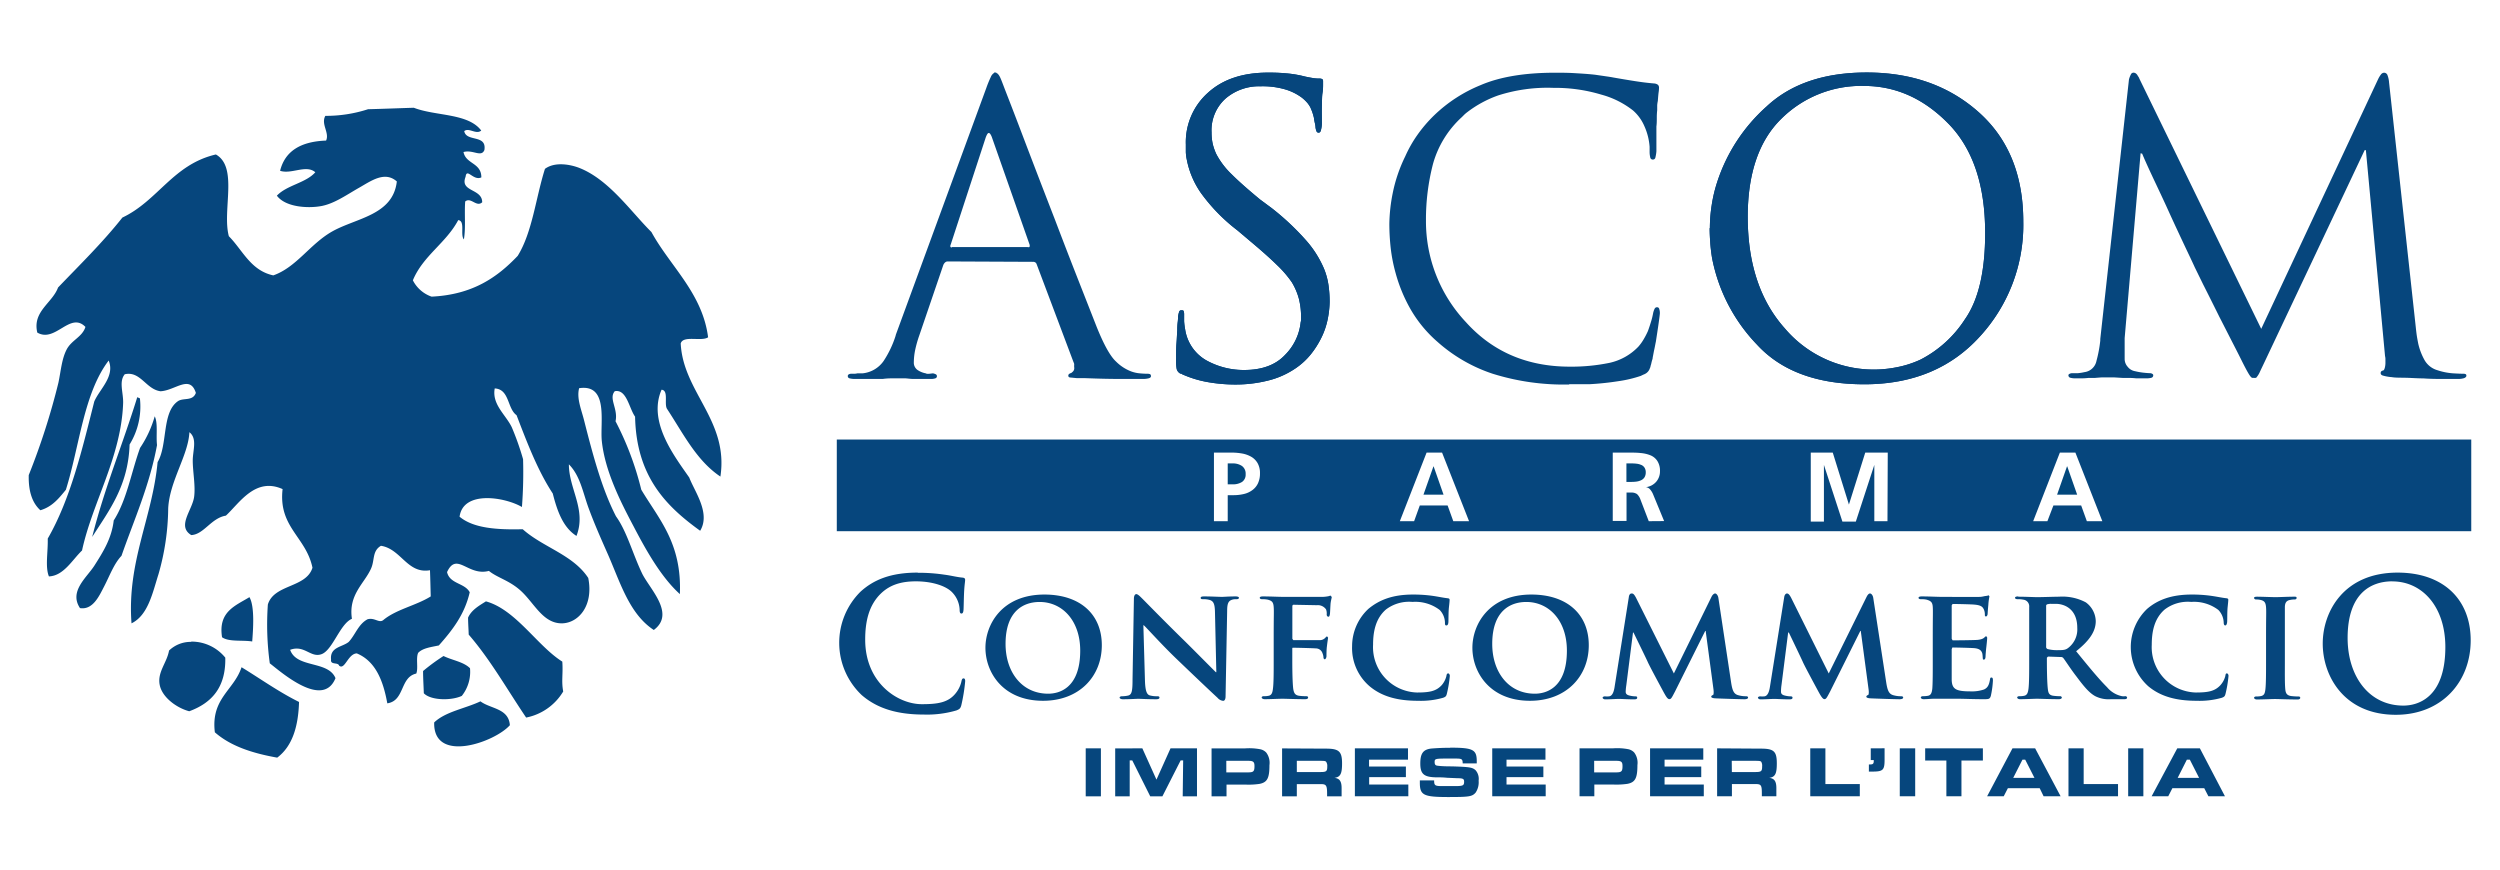 <?xml version="1.0" encoding="UTF-8"?>
<svg xmlns="http://www.w3.org/2000/svg" id="Livello_3" data-name="Livello 3" width="155.57mm" height="54.12mm" viewBox="0 0 441 153.4">
  <defs>
    <style>
      .cls-1, .cls-2 {
        fill: #06467d;
      }

      .cls-1, .cls-4 {
        fill-rule: evenodd;
      }

      .cls-3 {
        fill: #12427a;
      }

      .cls-4 {
        fill: #02477c;
      }
    </style>
  </defs>
  <g>
    <path class="cls-1" d="M73,19c-2.67.08-5.38.19-8.08.26a24,24,0,0,1-7.53,1.17c-.82,1.47.78,3,.13,4.36-4.44.16-7.24,1.83-8.11,5.33,2,.67,4.6-1.15,6.21.26-1.67,1.9-5,2.25-6.78,4.13,1.57,2.09,5.62,2.26,7.9,1.82s4.45-2,6.57-3.2S67.86,30.1,70,32c-.68,6-7.21,6.43-11.45,8.85-3.91,2.24-6.27,6.29-10.34,7.72-4-.86-5.4-4.45-7.84-6.91-1.22-4.53,1.7-12.17-2.29-14.42C30.52,29,27.87,35.4,21.59,38.37c-3.47,4.39-7.48,8.3-11.35,12.34-1,2.74-4.55,4.21-3.66,7.95,3.18,1.87,5.79-3.78,8.49-1-.54,1.78-2.45,2.31-3.32,4s-1,3.74-1.44,5.82A122.54,122.54,0,0,1,5.07,83.8C5,86.64,5.68,88.7,7.12,90c2.11-.62,3.29-2.13,4.5-3.61,2.41-7.69,3.13-17,7.55-22.8,1.14,2.79-1.57,5-2.54,7.22C14.47,79.38,12.41,88.08,8.42,95c.07,2.35-.48,5,.21,6.67,2.6-.1,4.12-2.93,5.84-4.57,1.84-8.51,6.92-16.51,7.25-26,.06-1.86-.79-3.8.29-5.09,2.78-.62,3.73,2.66,6.31,3,2.6-.14,5.19-3,6.23.29-.56,1.53-2.23.79-3.19,1.48-2.84,2-1.75,7.67-3.56,10.73-.94,9.9-5.42,17.59-4.6,28.44,2.94-1.45,3.71-5.39,4.76-8.68a43.25,43.25,0,0,0,1.71-11.58c.23-4.82,3.55-9.39,3.74-13.46,1.43,1.14.6,3.17.59,5,0,2,.51,4.48.24,6.44-.35,2.36-3.07,5.16-.5,6.71,2.23-.11,3.5-3,6.11-3.43,2.4-2.22,5.19-6.84,10-4.68C49.08,93,54,94.7,55.12,100.14c-1.1,3.58-6.79,2.88-7.87,6.49A50.34,50.34,0,0,0,47.59,117c2,1.55,9.38,8.09,11.59,2.62-1.29-3.14-6.86-1.71-8-5,2.54-.94,3.61,1.49,5.56.76S60,110,62.08,109.15c-.65-4.28,2.21-6.23,3.38-8.88.66-1.48.18-3.09,1.74-4,3.58.56,4.64,5,8.65,4.31.06,1.56.09,3.1.13,4.62-2.56,1.61-6.12,2.28-8.39,4.19-.75.56-1.49-.5-2.75-.16-1.63.86-2.16,2.75-3.33,4-1.15.93-3.34.88-3.11,3.11-.15,1,1.23.42,1.42,1.07,1,.86,1.56-2.11,3.12-2.16,3.28,1.36,4.65,4.76,5.38,8.81,3.1-.45,2.21-4.61,5.11-5.25.39-.94-.1-2.74.34-3.66.8-.83,2.2-1,3.64-1.3,2.34-2.64,4.54-5.42,5.45-9.38-.88-1.67-3.52-1.44-4-3.56,1.71-3.68,3.69.78,7.38-.21,1.52,1.23,3.59,1.66,5.61,3.49,2.42,2.2,3.93,5.82,7.32,5.76,2.85-.07,5.57-3.08,4.6-8-2.68-4.11-8-5.41-11.56-8.6-4.52.11-8.69-.16-11.14-2.21.64-4.73,8.09-3.43,11-1.71A79.82,79.82,0,0,0,92.27,81a48.21,48.21,0,0,0-2-5.66c-1.07-2.21-3.52-4-3-6.83,2.63.14,2.19,3.54,3.85,4.72C93,78.12,94.85,83,97.51,87.05c.79,3.13,1.83,6,4.18,7.48,1.79-4.63-1.34-8.29-1.34-12.63,2,2,2.48,5,3.48,7.72s2.09,5.18,3.22,7.74c2.29,5.09,3.84,10.85,8.28,13.76,3.8-2.83-.55-7.05-2-9.84-1.71-3.52-2.72-7.51-4.67-10.21-2.42-4.7-4-10.51-5.61-16.86-.47-1.91-1.37-3.94-.89-5.74,5.26-.8,3.66,6.08,4,9.32.55,5.25,3.25,10.61,5.58,15,2.41,4.64,5,9.11,8.19,12,.37-9-3.69-13.18-6.81-18.42a53.7,53.7,0,0,0-4.54-12.07c.49-2.2-1.26-4-.13-5.3,2.1-.4,2.51,3,3.58,4.49.22,10.55,5.45,15.78,11.48,20.13,1.88-3.12-1-6.94-1.92-9.38-2.67-3.85-7.34-9.86-4.89-15.5,1.32.11.38,2.6,1,3.43,2.82,4.29,5.16,9.07,9.38,11.89,1.5-9.87-6.58-14.89-7-23.48.42-1.49,3.68-.29,4.83-1.09-1-7.79-6.7-12.53-10-18.57-3.63-3.59-7.49-9.28-12.78-11.33-1.46-.56-4.23-1.13-6,.19-1.62,5.11-2.22,11.18-4.81,15.35-3.59,3.77-7.93,6.84-15.19,7.19a5.86,5.86,0,0,1-3.3-2.88c1.81-4.36,5.85-6.56,8-10.62,1.28.13.31,2.62,1,3.4.35-2,.07-4.53.23-6.68,1-.85,2,1.08,3,.13,0-2.46-4-1.79-2.93-4.49.2-1.68,1.37.78,2.78.1,0-2.61-2.73-2.32-3.15-4.47,1.67-.47,3.14,1,3.69-.36.43-2.81-3.2-1.36-3.56-3.33.84-.68,2.11.68,3-.1-2.31-3.08-8-2.53-11.84-4M24.21,70.06c-2.56,8.3-5.77,16-7.95,24.65,3-4.71,6.36-9,6.6-16.31a12.75,12.75,0,0,0,1.82-8.14Zm3.09,3.35A19.53,19.53,0,0,1,24.71,79c-1.55,4.28-2.35,9.23-4.65,12.8-.36,3.16-1.87,5.55-3.43,8-1.36,2.1-4.48,4.51-2.52,7.46,2.28.37,3.39-2.15,4.26-3.82,1-1.93,1.73-4,3.06-5.4,2.23-6.39,4.93-12.32,6.27-19.54-.2-1.6.19-3.84-.4-5.06M44,105.33c-2.49,1.53-5.54,2.55-4.83,7.07,1.19.86,3.59.47,5.32.75.16-2.06.47-6.18-.49-7.82m41.71.75c-1.22.77-2.53,1.5-3.14,2.86,0,1,.08,2,.11,3,3.83,4.42,6.79,9.69,10.13,14.63a9.83,9.83,0,0,0,6.54-4.6c-.35-1.86,0-3.1-.16-5.27-4.43-2.78-8.19-9.17-13.48-10.63m-52,7.15a5.49,5.49,0,0,0-3.89,1.53c-.38,2.16-2.06,3.76-1.66,6s3,4.12,5.22,4.71c3.94-1.45,6.48-4.2,6.36-9.46a7.67,7.67,0,0,0-6-2.83m44.5,2.54a34.57,34.57,0,0,0-3.61,2.65c0,1.3.09,2.61.13,3.92,1.2,1.27,4.8,1.35,6.7.47a6.82,6.82,0,0,0,1.45-4.88c-1.15-1.15-3.16-1.4-4.67-2.16m-35.64,2c-1.33,4.05-5.43,5.49-4.7,11.46,2.77,2.44,6.61,3.69,11,4.47,2.66-2,3.72-5.46,3.85-9.82-3.6-1.79-6.75-4.05-10.11-6.11m42.11,6c-2.7,1.28-6.15,1.8-8.16,3.72-.19,7.33,10.67,3.51,13.35.49-.21-3-3.41-2.87-5.19-4.21"></path>
    <path class="cls-2" d="M161.87,101c-4.76,0-7.78,1.27-10.08,3.37a12.7,12.7,0,0,0,.2,18.22c2.91,2.53,6.59,3.45,11,3.45a18.44,18.44,0,0,0,5.73-.73c.54-.22.7-.35.85-.89a30.29,30.29,0,0,0,.69-4.27c0-.26-.06-.49-.28-.49s-.31.14-.41.65a5.12,5.12,0,0,1-1.1,2.11c-1.27,1.48-3,1.79-5.85,1.79-4.28,0-10-3.77-10-11.38,0-3.1.59-6.15,2.93-8.29,1.41-1.28,3.23-2,6-2,2.94,0,5.41.83,6.47,2a4.67,4.67,0,0,1,1.26,3c0,.44.07.68.32.68s.34-.25.37-.73.05-2.4.12-3.45.16-1.49.16-1.75-.13-.38-.49-.41c-1-.09-2-.37-3.2-.52a30.46,30.46,0,0,0-4.64-.33Zm261.07,0c-9.59,0-13.21,7-13.21,12.52,0,5.66,3.72,12.56,12.89,12.56,8.11,0,13.21-5.81,13.21-13.13S430.9,101,422.94,101m-.93,1.55c5.24,0,9.35,4.42,9.35,11.58,0,9.24-5.16,10.33-7.4,10.33-6.14,0-9.84-5.26-9.84-11.92,0-8,4.21-10,7.89-10m-134.24,2.15c-.2,0-.4.22-.44.61L284.84,121c-.11.79-.33,1.75-1,1.83a3.49,3.49,0,0,1-.73,0c-.25,0-.41.13-.41.24s.19.29.45.29c.79,0,2-.08,2.43-.08s1.61.08,2.65.08c.36,0,.57-.06.57-.29s-.14-.24-.37-.24a4.86,4.86,0,0,1-.89-.12c-.43-.09-.77-.24-.77-.69a9.14,9.14,0,0,1,.11-1.14l1.18-9.31h.09c.82,1.67,2.28,4.67,2.48,5.12.28.68,2.25,4.31,2.84,5.41.4.72.68,1.22,1,1.22s.41-.22,1-1.34l5.33-10.69h.08l1.38,10.32c.08.68,0,1-.12,1s-.28.17-.28.28.14.26.73.29c1,.05,4.5.16,5.12.16.36,0,.65-.09.65-.29s-.18-.24-.4-.24a4.79,4.79,0,0,1-1.39-.2c-.76-.23-1-.87-1.22-2.36l-2.23-14.8c-.09-.5-.38-.77-.57-.77s-.46.21-.65.61l-6.63,13.5-6.67-13.34c-.34-.64-.51-.77-.77-.77m27.4,0c-.2,0-.43.22-.49.61L312.24,121c-.11.79-.34,1.75-1,1.83a3.49,3.49,0,0,1-.73,0c-.26,0-.41.13-.41.24s.19.29.44.29c.79,0,2-.08,2.44-.08s1.61.08,2.65.08c.37,0,.57-.06.57-.29s-.19-.24-.41-.24a4.53,4.53,0,0,1-.85-.12c-.42-.09-.77-.24-.77-.69a7.46,7.46,0,0,1,.08-1.14l1.18-9.31h.12c.81,1.67,2.24,4.67,2.44,5.12.28.68,2.25,4.31,2.84,5.41.4.72.71,1.22,1,1.22s.41-.22,1-1.34l5.33-10.69h.08l1.38,10.32c.09.68,0,1-.12,1s-.28.17-.28.28.14.26.73.29c1,.05,4.5.16,5.12.16.36,0,.65-.09.65-.29s-.18-.24-.41-.24a4.73,4.73,0,0,1-1.38-.2c-.75-.23-1-.87-1.22-2.36l-2.27-14.8c-.08-.5-.37-.77-.57-.77s-.41.21-.61.61l-6.67,13.5-6.63-13.34c-.34-.64-.52-.77-.77-.77m-114.76.12c-.25,0-.41.34-.41.81l-.24,14.19c0,2.08-.12,2.72-.78,2.89a5,5,0,0,1-1.09.12c-.23,0-.41.1-.41.24s.23.29.57.29c1.27,0,2.46-.08,2.69-.08.45,0,1.6.08,3.2.08.34,0,.57-.08.57-.29s-.16-.24-.44-.24a4.54,4.54,0,0,1-1.3-.16c-.48-.17-.76-.74-.82-2.6l-.28-9.76h.08c.48.42,3.07,3.34,5.77,5.93s5.69,5.44,7.24,6.87a1.46,1.46,0,0,0,1,.53c.2,0,.41-.23.41-.77l.28-15.08c0-1.35.23-1.79.9-2a2.4,2.4,0,0,1,.77-.08c.28,0,.41-.11.41-.25s-.23-.24-.57-.24c-1.21,0-2.12.08-2.4.08-.53,0-1.87-.08-3.17-.08-.37,0-.61.05-.61.24s.09.25.41.25a4,4,0,0,1,1.26.16c.58.23.82.65.85,2.11l.24,10.61h-.08c-.36-.34-3.68-3.7-5.36-5.36-3.61-3.52-7.33-7.34-7.65-7.65s-.74-.77-1.05-.77m-16.18.08c-7.52,0-10.41,5.31-10.41,9.39,0,4.25,3,9.35,10.17,9.35,6.39,0,10.36-4.31,10.36-9.8s-3.87-8.94-10.12-8.94m65,0c-3.68,0-6,1-7.85,2.52a9,9,0,0,0-2.88,6.59,8.86,8.86,0,0,0,3.09,7.07c2.25,1.89,5.12,2.56,8.5,2.56a14.3,14.3,0,0,0,4.46-.53c.43-.16.55-.26.66-.69a21.29,21.29,0,0,0,.53-3.17c0-.2-.12-.44-.29-.44s-.27.11-.32.49a3.88,3.88,0,0,1-.82,1.58c-1,1.09-2.19,1.3-4.39,1.3a8,8,0,0,1-7.72-8.41c0-2.34.45-4.64,2.27-6.23a6.73,6.73,0,0,1,4.68-1.34,7.09,7.09,0,0,1,4.8,1.42,3.33,3.33,0,0,1,.93,2.2c0,.31,0,.53.25.53s.34-.27.36-.61,0-1.77.09-2.56.12-1.15.12-1.34-.09-.26-.37-.29c-.73-.08-1.55-.26-2.48-.4a24.44,24.44,0,0,0-3.62-.25m20.89,0c-7.51,0-10.4,5.31-10.4,9.39,0,4.25,3,9.35,10.16,9.35,6.39,0,10.37-4.31,10.37-9.8s-3.87-8.94-10.13-8.94m116.48,0c-3.69,0-6.06,1-7.85,2.52a9.3,9.3,0,0,0,.2,13.66c2.26,1.89,5.12,2.56,8.5,2.56a14.32,14.32,0,0,0,4.47-.53c.42-.16.54-.26.65-.69a21.29,21.29,0,0,0,.53-3.17c0-.2-.11-.44-.29-.44s-.22.11-.28.49a3.85,3.85,0,0,1-.85,1.58c-1,1.09-2.2,1.3-4.39,1.3a8,8,0,0,1-7.73-8.41c0-2.34.45-4.64,2.28-6.23a6.73,6.73,0,0,1,4.68-1.34,7.08,7.08,0,0,1,4.79,1.42,3.34,3.34,0,0,1,.94,2.2c0,.31.09.53.28.53s.3-.27.33-.61,0-1.77.08-2.56.12-1.15.12-1.34-.08-.26-.36-.29c-.73-.08-1.55-.26-2.49-.4a24.19,24.19,0,0,0-3.61-.25m-151.88.17-.37.12a6.49,6.49,0,0,1-1,.12c-.59,0-6.08,0-7,0-.7,0-2.31-.08-3.57-.08-.39,0-.57.08-.57.24s.18.25.4.25a4.72,4.72,0,0,1,1,.08c.79.2,1,.48,1.06,1.3s0,1.45,0,5.08v4.23c0,2.31,0,4.07-.13,5.08-.08.7-.22,1.14-.73,1.26a3.6,3.6,0,0,1-.89.08c-.28,0-.37.13-.37.24s.19.29.53.29c.93,0,2.48-.08,3.13-.08s2.41.08,4,.08c.37,0,.53-.12.53-.29s-.1-.24-.41-.24a8.33,8.33,0,0,1-1.22-.08c-.73-.12-.89-.56-1-1.26-.11-1-.16-2.7-.16-5v-2c0-.17,0-.21.16-.21.42,0,3.37.07,4,.12a1.23,1.23,0,0,1,1.17.86,2.25,2.25,0,0,1,.17.73c0,.17.1.33.24.33s.29-.34.29-.53,0-1.27.08-1.75c.08-.76.2-1.4.2-1.54l-.16-.21c-.14,0-.18.1-.33.24a1.3,1.3,0,0,1-1.05.41c-.37,0-.68,0-1.1,0l-3.5,0-.16-.24V107c0-.28.1-.33.25-.33l4.1.08a1.75,1.75,0,0,1,1.59.73,2,2,0,0,1,.12.9c0,.28.15.4.32.4s.22-.29.25-.48.09-1.66.12-1.92c.09-.62.2-.92.2-1.09l-.2-.21Zm116,0-.4.08c-.21,0-.57.13-1,.16s-6,0-6.79,0-2.24-.08-3.54-.08c-.36,0-.57.08-.57.24s.15.25.41.25a4.23,4.23,0,0,1,1,.08c.8.23,1.05.48,1.1,1.3s0,1.45,0,5.08v4.23c0,2.19,0,4.07-.08,5.08-.08.7-.22,1.14-.73,1.26a4.3,4.3,0,0,1-.89.08c-.31,0-.41.13-.41.24s.18.29.49.29c.51,0,1.11-.06,1.7-.08h1.43c.73,0,1.67,0,2.88,0s2.7.08,4.56.08c.92,0,1.12,0,1.3-.61a16.29,16.29,0,0,0,.36-2.64c0-.25,0-.57-.24-.57s-.23.11-.28.37c-.17,1-.44,1.46-1.06,1.74a6.64,6.64,0,0,1-2.36.33c-2.53,0-3.27-.36-3.33-2,0-.71,0-2.73,0-3.54v-1.91l.12-.29c.63,0,3.45.07,3.9.12.93.09,1.24.46,1.38.94.06.31.06.64.09.89s.07.17.24.17.24-.34.24-.53.07-1.11.13-1.59c.14-1.21.16-1.61.16-1.75l-.16-.24c-.12,0-.21.12-.41.29s-.59.31-1.18.36-3.79.08-4.35.08l-.16-.28v-5.9l.16-.24c.5,0,3.48.06,3.9.12,1.24.11,1.43.47,1.63.89a2.19,2.19,0,0,1,.16.86c0,.2,0,.33.2.33s.26-.3.29-.41c0-.28.09-1.33.12-1.59a10.66,10.66,0,0,1,.2-1.54l-.16-.21Zm5.29.16c-.36,0-.57.08-.57.24s.19.25.44.25a4.32,4.32,0,0,1,1,.08,1.18,1.18,0,0,1,1.06,1.3c0,.76,0,1.45,0,5.08v4.23c0,2.19,0,4.07-.12,5.08-.09.7-.23,1.14-.74,1.26a3.3,3.3,0,0,1-.85.08c-.31,0-.41.13-.41.24s.18.29.49.29c1,0,2.53-.08,3-.08s2.43.08,3.86.08c.31,0,.53-.12.53-.29a.3.3,0,0,0-.33-.24,8.67,8.67,0,0,1-1.21-.08c-.76-.12-.86-.56-.94-1.26-.11-1-.16-2.86-.16-5.08v-.37l.2-.2,2.24.08a.55.55,0,0,1,.44.16c.31.37,1.34,2,2.32,3.25,1.38,1.86,2.35,3,3.42,3.54a5.23,5.23,0,0,0,2.68.49h2.36c.31,0,.49-.08.49-.29a.3.3,0,0,0-.33-.24,1.93,1.93,0,0,1-.57,0,4.65,4.65,0,0,1-2.64-1.59c-1.49-1.48-3.25-3.64-5.45-6.34,2.43-1.94,3.46-3.55,3.46-5.32a4.22,4.22,0,0,0-1.75-3.3,8.77,8.77,0,0,0-4.72-1c-.76,0-3,.08-3.86.08-.5,0-2.08-.08-3.37-.08m42.19,0c-.39,0-.56.07-.56.2s.11.29.36.29a3.28,3.28,0,0,1,.94.12c.53.17.75.44.81,1.26s0,1.45,0,5.08v4.23c0,2.31,0,4.21-.12,5.2-.09.7-.22,1-.73,1.14a3.92,3.92,0,0,1-.86.08c-.3,0-.4.13-.4.24s.18.29.48.29c1,0,2.65-.08,3.21-.08s2.4.08,4,.08c.28,0,.45-.12.45-.29s-.09-.24-.37-.24a10.26,10.26,0,0,1-1.26-.08c-.73-.12-.93-.49-1-1.14-.11-1-.08-2.89-.08-5.2v-4.23c0-3.63,0-4.32,0-5.08s.25-1.19.93-1.3a3.19,3.19,0,0,1,.73-.08c.25,0,.41-.06.41-.29s-.22-.2-.53-.2c-1,0-2.56.08-3.17.08s-2.41-.08-3.34-.08m-214.69.93c4,0,7.16,3.29,7.16,8.58,0,6.81-3.9,7.6-5.65,7.6-4.67,0-7.52-3.85-7.52-8.78,0-5.9,3.26-7.4,6-7.4m85.87,0c4,0,7.15,3.29,7.15,8.58,0,6.81-3.91,7.6-5.65,7.6-4.68,0-7.52-3.85-7.52-8.78,0-5.9,3.26-7.4,6-7.4m92.56.33c.26,0,.55,0,.86,0,1.46,0,3.78.85,3.78,4.23a4.11,4.11,0,0,1-1.63,3.57c-.42.31-.76.37-1.75.37a6.71,6.71,0,0,1-1.87-.2.42.42,0,0,1-.24-.45V106.9a.29.29,0,0,1,.24-.32,3.36,3.36,0,0,1,.61-.08m-106,25.4c-1.39,0-2.49.07-3.25.13-1.49.15-2,.86-2,2.64s.57,2.38,2.65,2.44c.59,0,1.31,0,2.07.08l1.83.08c1,0,1.18.13,1.18.61,0,.65-.18.76-1.38.78h-2.4c-1.38,0-1.5-.09-1.51-1h-2.52v.41c0,2.2.64,2.52,5.08,2.52,3.67,0,4.15-.09,4.76-.78a3.27,3.27,0,0,0,.53-2.11,2.31,2.31,0,0,0-.53-1.83c-.55-.52-1.05-.59-4.14-.69-1.65,0-2.23-.07-2.61-.12s-.48-.25-.48-.66c0-.57.15-.6,2.31-.6h1.3c1.21,0,1.32.07,1.34.85h2.48v-.37c0-2.05-.64-2.4-4.67-2.4m-64.31,8.58h2.68V132h-2.68Zm5.2-8.45v8.45h2.56l0-6.34h.45l3.17,6.34h2.15l3.22-6.34h.44l-.08,6.34h2.52V132h-4.67L204,137.52,201.51,132Zm17,0,0,8.45h2.64v-2.07h3.26a13.13,13.13,0,0,0,2.56-.12c1.36-.27,1.75-1,1.75-3.3a3,3,0,0,0-.57-2.23,2,2,0,0,0-1-.57,10.46,10.46,0,0,0-2.77-.16Zm12.44,0v8.45h2.6v-2.15H233c.95,0,1.1.23,1.1,1.71v.44h2.56v-.77c0-.09,0-.31,0-.61V139c0-1.18-.36-1.7-1.26-1.79h-.24l.24,0c1.07-.16,1.34-.75,1.34-2.56,0-2.12-.56-2.6-2.84-2.6ZM239,132v8.45h9.43v-2.07h-6.91v-1.3H248v-1.87h-6.5V134h6.87v-2Zm24.23,0v8.45h9.43v-2.07h-6.91v-1.3h6.5v-1.87h-6.5V134h6.87v-2Zm15.4,0v8.45h2.61v-2.07h3.25a13.64,13.64,0,0,0,2.6-.12c1.36-.27,1.75-1,1.75-3.3a3,3,0,0,0-.57-2.23,2,2,0,0,0-1-.57,10.37,10.37,0,0,0-2.76-.16Zm12.44,0v8.45h9.48v-2.07h-6.92v-1.3h6.47v-1.87h-6.47V134h6.83v-2Zm11.83,0v8.45h2.61v-2.15h4.18c1,0,1.1.23,1.1,1.71v.44h2.56v-.77c0-.09,0-.31,0-.61V139c0-1.18-.35-1.7-1.26-1.79h-.24l.24,0c1.07-.16,1.34-.75,1.34-2.56,0-2.12-.52-2.6-2.8-2.6Zm16.43,0v8.45h8.74v-2.15H322V132ZM330,132v2.07h.53v.16c0,.46-.13.61-.61.61h-.25v1.26c.26,0,.39,0,.61,0,1.9,0,2.16-.27,2.16-2.11v-2Zm5.12,8.45h2.72V132h-2.72ZM339.6,132v2.15h3.74v6.3H346v-6.3h3.78V132ZM355,132l-4.47,8.45h2.93l.73-1.42h5.61l.69,1.42h3L359,132Zm9.88,0v8.45h8.74v-2.15h-6.06V132Zm10.53,8.45h2.68V132h-2.68Zm8.66-8.45-4.52,8.45h2.93l.73-1.42h5.62l.73,1.42h2.92L388.06,132ZM356.76,134h.49l1.63,3.21h-3.75Zm29,0h.53l1.63,3.21h-3.78Zm-169.44.2h3.83c.93,0,1.14.18,1.14.94,0,.93-.18,1.1-1.14,1.1h-3.83Zm64.89,0h3.86c.94,0,1.14.18,1.14.94,0,.93-.18,1.1-1.14,1.1h-3.86Zm-52.45,0h3.58c1.19,0,1.43,0,1.59.17a1.28,1.28,0,0,1,.2.81c0,.84-.13,1-1.18,1h-4.19Zm76.72,0h3.57c1.19,0,1.48,0,1.63.17a1.34,1.34,0,0,1,.16.81c0,.84-.13,1-1.18,1H305.5Z"></path>
    <path class="cls-2" d="M158,59.11l16-43.64a19.91,19.91,0,0,1,.78-1.9,1.46,1.46,0,0,1,.56-.7s0-.08.07-.08h.28s.07,0,.07.08c.19.05.38.25.57.59s.44,1,.77,1.87,1.38,3.53,3.16,8.22,3.72,9.74,5.83,15.18q2.11,5.55,4.11,10.64t3.27,8.33c1.27,3.14,2.4,5.17,3.41,6.08a7.64,7.64,0,0,0,2.63,1.72,5.86,5.86,0,0,0,1.55.35c.51.05.94.07,1.27.07a1.38,1.38,0,0,1,.52.07q.18.08.18.36c0,.18-.14.31-.42.38a4.16,4.16,0,0,1-1,.11h-3.73q-2.94,0-6.39-.14H190l-1.13-.11c-.28,0-.42-.13-.42-.32a.37.37,0,0,1,.14-.31,1.09,1.09,0,0,1,.36-.17h0s.05,0,.1-.08a1.12,1.12,0,0,0,.32-.31.9.9,0,0,0,.11-.67v-.28a1.35,1.35,0,0,0,0-.28,1.31,1.31,0,0,0-.11-.29l-6.53-17.35a.72.72,0,0,0-.21-.25.74.74,0,0,0-.43-.1l-15.1-.07a.76.76,0,0,0-.42.21,1.33,1.33,0,0,0-.28.42l-4.22,12.37a20.57,20.57,0,0,0-.74,2.6,11.06,11.06,0,0,0-.24,2.17,1.57,1.57,0,0,0,.66,1.38,3.74,3.74,0,0,0,1.45.59.56.56,0,0,0,.27.08h.29l.7-.08a1.9,1.9,0,0,1,.53.18.36.36,0,0,1,.17.32.38.38,0,0,1-.28.38,2.29,2.29,0,0,1-.77.11c-.33,0-.68,0-1.06,0s-.77,0-1.19,0h-.85c-.51,0-1-.09-1.44-.11l-.94,0-1.09,0c-.54,0-1.19,0-1.94.11l-1.61,0c-.56,0-1.15,0-1.76,0h-1.48a3.59,3.59,0,0,1-1-.11.39.39,0,0,1-.31-.38.34.34,0,0,1,.17-.32.92.92,0,0,1,.46-.11h.49a2.1,2.1,0,0,0,.56-.07l.46,0a4.09,4.09,0,0,1,.46,0,5.15,5.15,0,0,0,3.72-2.18A17.86,17.86,0,0,0,158,59.18Zm9.84-15.53H181.3c.19.05.3,0,.32-.07a.68.68,0,0,0,0-.36l-6.67-19c-.19-.47-.36-.7-.53-.7s-.33.25-.53.77l-6.18,18.9a.55.55,0,0,0-.07.21v.15c0,.05,0,.09.11.13a.28.28,0,0,0,.17.08Z"></path>
    <path class="cls-2" d="M217.93,67.82a27.94,27.94,0,0,1-4.85-.42A19.07,19.07,0,0,1,208.51,66a.33.33,0,0,0-.14-.1.37.37,0,0,0-.14,0,1.3,1.3,0,0,1-.66-.81,8.22,8.22,0,0,1-.11-1.72c0-1,0-1.92.07-2.81s.09-1.66.14-2.32a11.15,11.15,0,0,1,.07-1.37,7.81,7.81,0,0,0,.07-1A4.21,4.21,0,0,1,208,55a.38.38,0,0,1,.38-.28c.24,0,.38,0,.42.17a1.68,1.68,0,0,1,.08.6c0,.33,0,.72,0,1.16a11.32,11.32,0,0,0,.18,1.44,7.57,7.57,0,0,0,3.83,5.52,13.6,13.6,0,0,0,6.57,1.65q4.71,0,7.2-2.64a9.58,9.58,0,0,0,2.78-5.8,1.63,1.63,0,0,0,.07-.45v-.46a13.05,13.05,0,0,0-.39-3.23,11.26,11.26,0,0,0-1.23-2.88,19.25,19.25,0,0,0-2.57-3q-1.58-1.55-3.9-3.52l-3.16-2.67A31.34,31.34,0,0,1,211.82,34a15.35,15.35,0,0,1-2.46-5.8,8.19,8.19,0,0,1-.18-1.36q0-.67,0-1.38a11.68,11.68,0,0,1,3.93-9.13Q217,12.8,223.69,12.8a32.78,32.78,0,0,1,3.63.17,19.88,19.88,0,0,1,2.91.53c.66.14,1.16.23,1.51.28a6.75,6.75,0,0,0,.95.07,1.12,1.12,0,0,1,.56.1.5.5,0,0,1,.14.39c0,.1,0,.31,0,.64s0,.79-.1,1.4-.08,1.36-.11,2.25,0,1.95,0,3.16A5.12,5.12,0,0,1,233,23c-.07.26-.2.39-.38.39a.38.38,0,0,1-.39-.25,2.72,2.72,0,0,1-.17-.66,3.48,3.48,0,0,0-.11-.74c-.07-.31-.13-.62-.18-1a10,10,0,0,0-.31-1.05c-.12-.32-.23-.58-.32-.77a4.6,4.6,0,0,0-.49-.74,6.87,6.87,0,0,0-1.05-1,9.35,9.35,0,0,0-2.71-1.36,14,14,0,0,0-4.53-.61,9.1,9.1,0,0,0-6.15,2.15,7.5,7.5,0,0,0-2.49,6,9.53,9.53,0,0,0,.2,2,9.66,9.66,0,0,0,.64,1.82,14,14,0,0,0,2.67,3.52c1.22,1.22,2.9,2.71,5.06,4.49l2,1.48a45.62,45.62,0,0,1,6.11,5.73,18.39,18.39,0,0,1,3.16,5,12.33,12.33,0,0,1,.78,2.85,20.6,20.6,0,0,1,.21,3,16.74,16.74,0,0,1-.32,2.92A13.3,13.3,0,0,1,233,59.74a15.85,15.85,0,0,1-1.76,2.74,12.24,12.24,0,0,1-2.67,2.46,14.88,14.88,0,0,1-5,2.21,23.36,23.36,0,0,1-5.62.67Z"></path>
    <path class="cls-2" d="M217.93,67.82a27.94,27.94,0,0,1-4.85-.42A19.07,19.07,0,0,1,208.51,66a.33.33,0,0,0-.14-.1.37.37,0,0,0-.14,0,1.3,1.3,0,0,1-.66-.8,8.33,8.33,0,0,1-.11-1.73c0-1,0-1.92.07-2.81s.09-1.66.14-2.32a11.15,11.15,0,0,1,.07-1.37,7.81,7.81,0,0,0,.07-1A4.21,4.21,0,0,1,208,55a.38.38,0,0,1,.38-.28c.24,0,.38.06.42.17a1.68,1.68,0,0,1,.08.6c0,.33,0,.72,0,1.16a11.32,11.32,0,0,0,.18,1.44,7.55,7.55,0,0,0,3.83,5.52,13.6,13.6,0,0,0,6.57,1.65q4.71,0,7.2-2.64a9.58,9.58,0,0,0,2.78-5.79,1.77,1.77,0,0,0,.07-.46v-.46a13.05,13.05,0,0,0-.39-3.23,11.26,11.26,0,0,0-1.23-2.88,19.25,19.25,0,0,0-2.57-3q-1.58-1.55-3.9-3.52l-3.16-2.67A31.34,31.34,0,0,1,211.82,34a15.35,15.35,0,0,1-2.46-5.8,8.19,8.19,0,0,1-.18-1.36q0-.67,0-1.38a11.68,11.68,0,0,1,3.93-9.13Q217,12.8,223.69,12.8a32.78,32.78,0,0,1,3.63.17,19.88,19.88,0,0,1,2.91.53c.66.14,1.16.23,1.51.28a6.75,6.75,0,0,0,.95.07,1.12,1.12,0,0,1,.56.1.49.49,0,0,1,.14.4c0,.08,0,.3,0,.63s0,.79-.1,1.4-.08,1.36-.11,2.25,0,1.95,0,3.16A5.12,5.12,0,0,1,233,23c-.07.26-.2.39-.38.39a.38.38,0,0,1-.39-.25,2.6,2.6,0,0,1-.17-.66,3.48,3.48,0,0,0-.11-.74c-.07-.31-.13-.62-.18-1a10,10,0,0,0-.31-1.05c-.12-.32-.23-.58-.32-.77a4.6,4.6,0,0,0-.49-.74,6.87,6.87,0,0,0-1.05-1,9.6,9.6,0,0,0-2.71-1.37,14.38,14.38,0,0,0-4.53-.59,9.09,9.09,0,0,0-6.15,2.14,7.5,7.5,0,0,0-2.49,6,9.36,9.36,0,0,0,.2,2,9.5,9.5,0,0,0,.64,1.83,13.8,13.8,0,0,0,2.67,3.52c1.22,1.22,2.9,2.71,5.06,4.49l2,1.48a45,45,0,0,1,6.11,5.73,18.39,18.39,0,0,1,3.16,5,12.33,12.33,0,0,1,.78,2.85,20.6,20.6,0,0,1,.21,3,16.74,16.74,0,0,1-.32,2.92A13.3,13.3,0,0,1,233,59.74a15.85,15.85,0,0,1-1.76,2.74,12.24,12.24,0,0,1-2.67,2.46,14.88,14.88,0,0,1-5,2.21,23.36,23.36,0,0,1-5.62.67Z"></path>
    <path class="cls-2" d="M276.77,67.82a42,42,0,0,1-13.46-1.9,27.67,27.67,0,0,1-9.73-5.62,22.41,22.41,0,0,1-4.78-5.8,27.38,27.38,0,0,1-2.6-6.29,28.35,28.35,0,0,1-.88-4.46,39.35,39.35,0,0,1-.24-4.25,29.6,29.6,0,0,1,.59-5.41,26.56,26.56,0,0,1,2.22-6.53A22.14,22.14,0,0,1,250,23.83,24.52,24.52,0,0,1,253,20.32,25.81,25.81,0,0,1,261.2,15q5.1-2.19,13.18-2.18c1,0,2.08,0,3.27.07s2.42.14,3.68.28l1.66.24c.54.08,1.06.15,1.58.25,1.36.24,2.61.45,3.76.63s2.28.33,3.41.42a1.29,1.29,0,0,1,.73.25.71.71,0,0,1,.18.53,5.86,5.86,0,0,1-.07.8c-.05.36-.09.86-.14,1.52a5.48,5.48,0,0,0-.11.74c0,.25,0,.55,0,.87a11.83,11.83,0,0,0-.07,1.37c0,.5,0,1-.07,1.52v2.52c0,.43,0,.79,0,1.09s0,.55,0,.74a6.48,6.48,0,0,1-.18,1.12.44.44,0,0,1-.45.36.45.45,0,0,1-.46-.39,4.34,4.34,0,0,1-.11-1.09v-.77a10.72,10.72,0,0,0-.91-3.62,7.73,7.73,0,0,0-2-2.78,15.65,15.65,0,0,0-5.62-2.81,28.2,28.2,0,0,0-8.43-1.19,28.58,28.58,0,0,0-9.74,1.33,19.78,19.78,0,0,0-5.52,3,5.12,5.12,0,0,0-.49.42l-.42.42a17.51,17.51,0,0,0-5.09,8.29,39.09,39.09,0,0,0-1.23,10,25.93,25.93,0,0,0,7.06,17.88q7.07,7.84,18.31,7.84a33.24,33.24,0,0,0,7-.67A10,10,0,0,0,289,61.15a8.1,8.1,0,0,0,.92-1.27,13.77,13.77,0,0,0,.77-1.48c.24-.65.43-1.26.6-1.82a12.11,12.11,0,0,0,.32-1.34,3.2,3.2,0,0,1,.28-.81.45.45,0,0,1,.42-.24.37.37,0,0,1,.38.32,2,2,0,0,1,.11.74c0,.13-.07.71-.21,1.71s-.31,2.1-.49,3.27c-.1.47-.19,1-.29,1.44s-.18.95-.27,1.37c0,.24-.1.45-.15.64s-.09.37-.13.56a2.54,2.54,0,0,0-.11.38,1,1,0,0,1-.11.32,1.68,1.68,0,0,1-.84,1,1.92,1.92,0,0,1-.32.14l-.45.22a21.89,21.89,0,0,1-4,.94,50,50,0,0,1-5.1.53c-.61,0-1.21,0-1.79,0s-1.16,0-1.72,0Z"></path>
    <path class="cls-3" d="M301.62,40.2a26.5,26.5,0,0,1,.32-4,25.18,25.18,0,0,1,1-4.18,30.5,30.5,0,0,1,8.68-13.24q6.42-6,17.67-6,11.88,0,19.75,7t7.87,19.33a29.09,29.09,0,0,1-7.66,20.24q-7.66,8.43-20.38,8.43-12.51,0-18.94-7A30.3,30.3,0,0,1,302,45.47c-.14-.89-.25-1.77-.31-2.63s-.11-1.72-.11-2.57Zm6.68-2q0,12.36,6.5,19.67a20.55,20.55,0,0,0,19.71,6.92,17.85,17.85,0,0,0,4.28-1.37,20.45,20.45,0,0,0,7.84-7.13q3.56-5.1,3.55-15.21,0-12.66-6.5-19.29t-14.86-6.64A20,20,0,0,0,314.17,21q-5.88,5.81-5.87,17.32Z"></path>
    <path class="cls-2" d="M301.62,40.2a26.5,26.5,0,0,1,.32-4,25.18,25.18,0,0,1,1-4.18,30.5,30.5,0,0,1,8.68-13.24q6.42-6,17.67-6,11.88,0,19.75,7t7.87,19.33a29.09,29.09,0,0,1-7.66,20.24q-7.66,8.43-20.38,8.43-12.51,0-18.94-7A30.26,30.26,0,0,1,302,45.47c-.14-.89-.25-1.77-.31-2.63s-.11-1.72-.11-2.57Zm6.68-2q0,12.36,6.5,19.67a20.55,20.55,0,0,0,19.71,6.92,17.85,17.85,0,0,0,4.28-1.37,20.45,20.45,0,0,0,7.84-7.13q3.56-5.1,3.55-15.21,0-12.66-6.5-19.29t-14.86-6.64A20,20,0,0,0,314.17,21q-5.88,5.81-5.87,17.32Z"></path>
    <path class="cls-2" d="M421.44,14.62l4.71,43.15c.05.47.1.94.17,1.41s.16.93.25,1.4a10.85,10.85,0,0,0,1.09,2.88,3.82,3.82,0,0,0,2.28,1.83,11.07,11.07,0,0,0,2.81.56c.85.05,1.43.07,1.76.07a.91.91,0,0,1,.42.07c.1.05.14.14.14.29s-.14.32-.42.42a3.46,3.46,0,0,1-1,.14l-2.39,0c-1.17,0-2.44,0-3.8-.1-1.08,0-2.12-.09-3.12-.11s-1.82,0-2.43-.11a7.76,7.76,0,0,1-1.58-.28c-.26-.09-.38-.23-.38-.42a.46.46,0,0,1,.1-.32.9.9,0,0,1,.38-.17c.1-.05.18-.2.25-.46a3.57,3.57,0,0,0,.11-.94v-.57a2.2,2.2,0,0,0-.07-.56l-3.38-36.33h-.21L399.87,63c-.57,1.22-1,2.09-1.23,2.6a4,4,0,0,1-.67,1.05.74.74,0,0,0-.18,0,.86.86,0,0,1-.24,0h-.21c-.19,0-.43-.31-.71-.78s-.7-1.26-1.26-2.39c-.37-.75-.91-1.81-1.62-3.19s-1.45-2.85-2.25-4.4q-1.53-3.09-2.88-5.76l-1.47-3q-.21-.49-1.62-3.45c-.94-2-1.94-4.12-3-6.46s-2.07-4.44-3-6.43-1.46-3.22-1.65-3.69l-.28-.07-2.81,32.61q0,.63,0,1.23c0,.39,0,.81,0,1.23v1.19a2.06,2.06,0,0,0,.53,1.4,2.09,2.09,0,0,0,1.3.78,11.86,11.86,0,0,0,1.65.28c.49.05.83.07,1,.07a.76.76,0,0,1,.38.11q.18.1.18.24a.44.44,0,0,1-.32.46,3.26,3.26,0,0,1-.95.1h-1.75a11,11,0,0,0-1.16-.07H374.5l-1.65-.1-.88,0-.91,0c-.47,0-1,.06-1.55.1h-1.13a10.38,10.38,0,0,1-1.23.07h-1.09a3,3,0,0,1-.84-.1.44.44,0,0,1-.35-.46q0-.13.21-.24a1.1,1.1,0,0,1,.49-.11h.21l.78,0a8.64,8.64,0,0,0,1.12-.18,2.48,2.48,0,0,0,2.14-2,22.74,22.74,0,0,0,.67-3.58v-.28L375.55,14a4.22,4.22,0,0,1,.32-.84.52.52,0,0,1,.46-.35.75.75,0,0,1,.38.1,1.08,1.08,0,0,1,.32.32,3,3,0,0,0,.17.28,1.27,1.27,0,0,1,.18.35L398.88,58l20.66-44.13a4.69,4.69,0,0,1,.46-.74.72.72,0,0,1,.59-.31.64.64,0,0,1,.57.45,4.59,4.59,0,0,1,.28,1.44Z"></path>
    <path class="cls-4" d="M289.49,82a2.64,2.64,0,0,0-.79-.21,7.18,7.18,0,0,0-1-.05h-.8V85h.8a6.85,6.85,0,0,0,1-.06,2.74,2.74,0,0,0,.8-.24,1.39,1.39,0,0,0,.59-.51,1.64,1.64,0,0,0,.22-.88,1.48,1.48,0,0,0-.22-.83,1.29,1.29,0,0,0-.58-.48"></path>
    <path class="cls-4" d="M219.08,82.19a2.81,2.81,0,0,0-1.66-.45h-.85v3.69h.85a3,3,0,0,0,1.67-.42,1.54,1.54,0,0,0,.64-1.38,1.64,1.64,0,0,0-.65-1.44"></path>
    <polygon class="cls-4" points="252.86 82.26 251.1 87.25 254.64 87.25 252.89 82.26 252.86 82.26"></polygon>
    <path class="cls-1" d="M147.61,93.7H435.93V77.52H147.61Zm74.29-8.44a3.13,3.13,0,0,1-1,1.2,4,4,0,0,1-1.47.67,7.73,7.73,0,0,1-1.86.21h-1v4.59h-2.43V79.83h3.07a10.65,10.65,0,0,1,1.95.17,5,5,0,0,1,1.6.59,3.09,3.09,0,0,1,1.1,1.14,3.55,3.55,0,0,1,.4,1.76,4.05,4.05,0,0,1-.36,1.77m34.46,6.67-1-2.77h-4.91l-1,2.77h-2.52l4.72-12.1h2.73l4.76,12.1Zm34.48,0-1.45-3.78a2.47,2.47,0,0,0-.62-1,1.72,1.72,0,0,0-1.07-.27h-.78v5h-2.43V79.83h2.62c.93,0,1.69,0,2.31.08a5.79,5.79,0,0,1,1.7.39,2.62,2.62,0,0,1,1.23,1,3.17,3.17,0,0,1,.47,1.82,2.78,2.78,0,0,1-.68,1.87,2.85,2.85,0,0,1-1.82.94v0a1.05,1.05,0,0,1,.74.38,3.07,3.07,0,0,1,.54.87l1.95,4.73Zm42.11,0h-2.32V82h0l-3.26,10H325l-3.26-10,0,0v10h-2.32V79.83h3.88L326.15,89h0l2.88-9.17H333Zm35.17,0-1-2.77h-4.9l-1.06,2.77h-2.51l4.71-12.1h2.74l4.75,12.1Z"></path>
    <polygon class="cls-4" points="364.62 82.26 362.87 87.25 366.41 87.25 364.66 82.26 364.62 82.26"></polygon>
  </g>
</svg>
